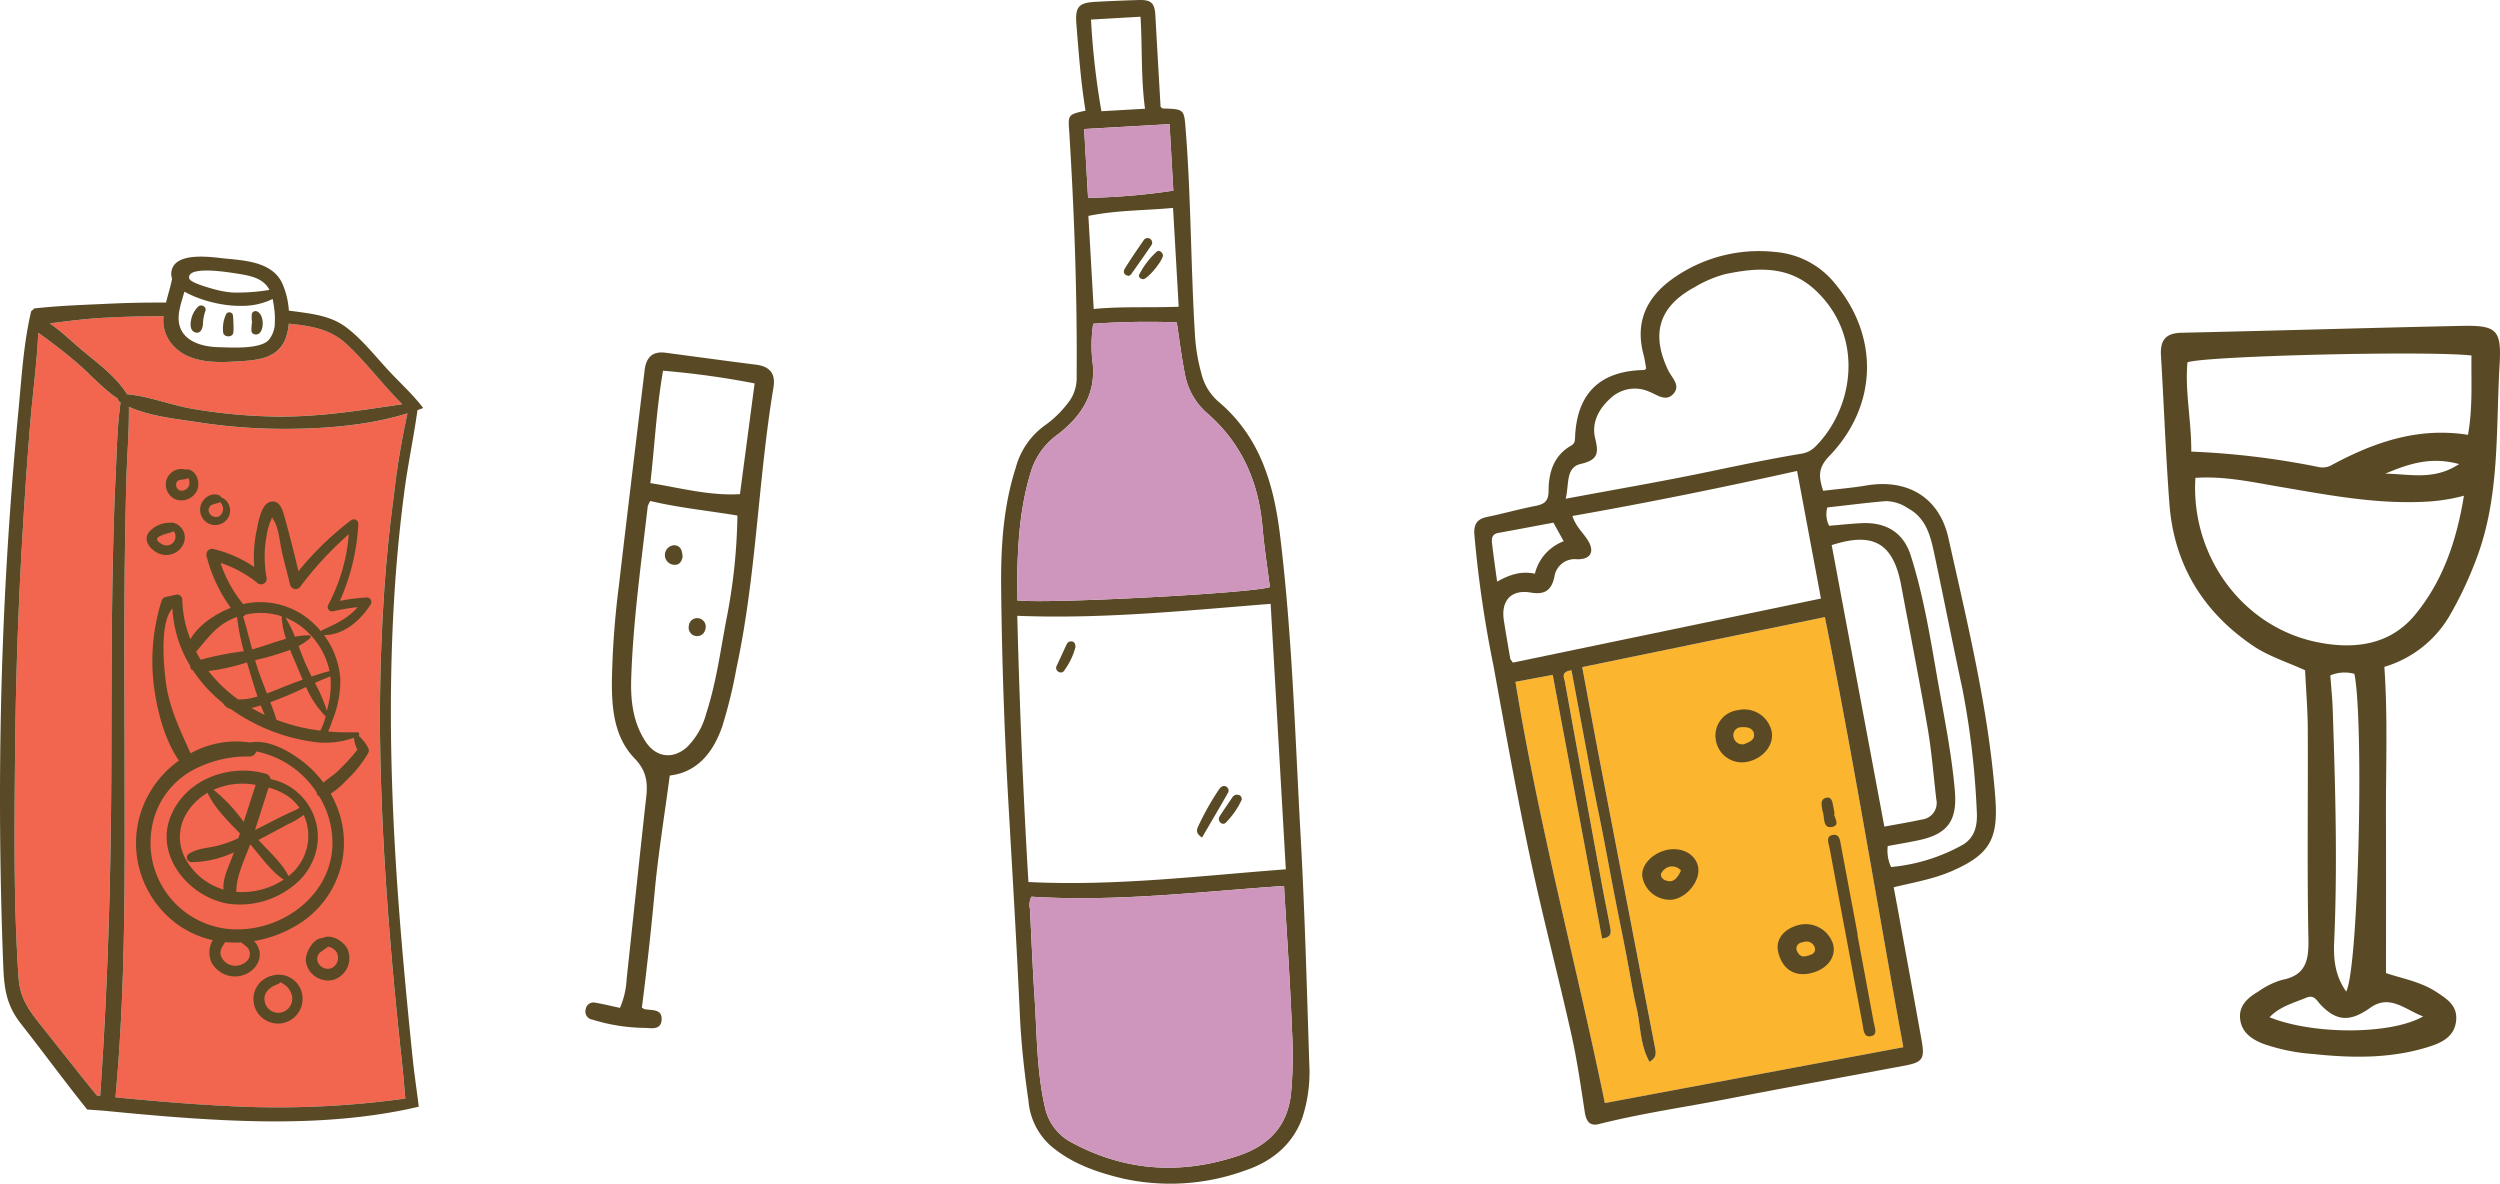 <?xml version="1.0" encoding="UTF-8"?> <svg xmlns="http://www.w3.org/2000/svg" width="416.352" height="197.17" viewBox="0 0 416.352 197.17"><g id="Raggruppa_425" data-name="Raggruppa 425" transform="translate(-750 -309.83)"><g id="Raggruppa_326" data-name="Raggruppa 326" transform="translate(-16249 -1098.236)"><g id="Raggruppa_322" data-name="Raggruppa 322" transform="translate(17096.5 1466.76)"><path id="Tracciato_994" data-name="Tracciato 994" d="M32.318,83.6c-.892,6.738-1.936,13.095-2.526,19.493s-1.306,12.8-2.115,19.154a1.857,1.857,0,0,0,.454.264c1.187.225,2.936-.09,2.831,1.75-.107,1.893-1.921,1.343-3.046,1.363a30.328,30.328,0,0,1-8.444-1.363,1.37,1.37,0,0,1-1.146-1.77,1.3,1.3,0,0,1,1.621-1.052c1.324.22,2.63.545,4.079.854a13.772,13.772,0,0,0,1.11-4.793c1.091-10.121,2.144-20.246,3.267-30.363.272-2.449-.005-4.384-1.939-6.386-3.33-3.446-3.807-8.1-3.785-12.7a143.6,143.6,0,0,1,1.15-15.925c1.394-12.009,2.862-24.008,4.3-36.013.247-2.07,1.24-3.225,3.47-2.928,5.045.67,10.088,1.361,15.137,2,2.28.289,3.227,1.529,2.856,3.762-2.581,15.533-2.849,31.369-6.171,46.811a80.284,80.284,0,0,1-2.376,9.71c-1.552,4.444-4.243,7.6-8.723,8.131M29.076,37.881a4.093,4.093,0,0,0-.428.9c-1.1,9.547-2.433,19.075-2.751,28.689-.122,3.665.307,7.325,2.423,10.522,1.743,2.634,4.588,2.96,6.913.83A12.258,12.258,0,0,0,38.38,73.3c1.659-5.08,2.362-10.371,3.348-15.588A95.363,95.363,0,0,0,43.584,40.3c-4.932-.82-9.8-1.3-14.508-2.424M44.007,36.74c.808-6.1,1.607-12.127,2.443-18.448A141.53,141.53,0,0,0,31.2,16.184c-1.114,6.381-1.4,12.537-2.115,18.714,5.085.816,9.838,2.131,14.922,1.842" transform="translate(-18.275 -13.136)" fill="#594a25"></path><path id="Tracciato_995" data-name="Tracciato 995" d="M31.628,40.287c-.183.833-.569,1.463-1.576,1.318a1.632,1.632,0,0,1,.233-3.245c1.1.1,1.254,1.013,1.343,1.927" transform="translate(-15.437 -6.25)" fill="#594a25"></path><path id="Tracciato_996" data-name="Tracciato 996" d="M33.446,47.913a1.428,1.428,0,0,1,1.113,1.837,1.4,1.4,0,1,1-2.755-.531,1.4,1.4,0,0,1,1.642-1.306" transform="translate(-14.588 -3.64)" fill="#594a25"></path></g><g id="Raggruppa_324" data-name="Raggruppa 324" transform="translate(17244.527 1449.919)"><path id="Tracciato_993" data-name="Tracciato 993" d="M106.649,47.85,66.243,56.18c1.02,5.449,1.985,10.722,3,15.986q4.545,23.676,9.117,47.345c.16.829.358,1.687-.915,2.4-1.571-2.8-1.464-5.972-2.14-8.909-.724-3.146-1.22-6.343-1.835-9.514-.6-3.094-1.24-6.181-1.841-9.276-.617-3.17-1.2-6.348-1.814-9.519-.6-3.094-1.246-6.18-1.846-9.274-.615-3.171-1.2-6.349-1.794-9.523q-.863-4.6-1.719-9.181c-1.854.237-1.208,1.271-1.081,1.973q3.036,16.8,6.13,33.59c.43,2.344.919,4.679,1.358,7.021.169.9.428,1.9-1.316,2.073-2.729-14.588-5.459-29.175-8.214-43.9L55.12,58.636c3.852,23.6,10.045,46.665,14.891,70.15l49.708-9.3c-4.388-23.855-8.234-47.662-13.069-71.635" transform="translate(-48.263 13.067)" fill="#fcb52e"></path><path id="Tracciato_997" data-name="Tracciato 997" d="M120.093,108.616c1.391,7.641,2.8,15.278,4.162,22.924.525,2.946.092,3.526-2.791,4.068-9.826,1.845-19.663,3.628-29.477,5.535-7.166,1.391-14.4,2.416-21.492,4.206-1.585.4-2.134-.531-2.362-2.01-.667-4.33-1.278-8.681-2.236-12.952-2.218-9.894-4.807-19.709-6.908-29.627-2.229-10.531-4.13-21.132-6.054-31.725a193.4,193.4,0,0,1-3.189-21.887c-.113-1.714.463-2.568,2.138-2.913,2.709-.558,5.376-1.313,8.089-1.843,1.511-.3,2.13-.826,2.136-2.544.011-3,.853-5.818,3.716-7.464.691-.4.671-.867.7-1.506.322-7.268,4.186-10.98,11.506-11.11.108,0,.213-.157.334-.252-.139-.741-.229-1.5-.426-2.236-1.446-5.36.367-9.488,4.746-12.653A24.787,24.787,0,0,1,99.906.117a14.23,14.23,0,0,1,10.056,5.445c7.227,8.788,6.927,20.224-1.159,28.6-1.957,2.025-1.64,3.582-.969,5.723,2.463-.3,4.831-.484,7.162-.881,6.89-1.171,12.2,1.982,13.707,8.761,3.189,14.321,6.7,28.588,7.81,43.3.514,6.815-.941,9.413-7.269,12.162-2.984,1.3-6.167,1.841-9.659,2.685.2,1.076.356,1.892.505,2.709m-11.972-47.7-40.406,8.33c1.02,5.449,1.985,10.722,3,15.986q4.545,23.676,9.117,47.345c.16.829.358,1.687-.915,2.4-1.571-2.8-1.464-5.972-2.14-8.909-.724-3.146-1.22-6.343-1.836-9.514-.6-3.095-1.239-6.181-1.841-9.276-.616-3.17-1.2-6.348-1.813-9.519-.6-3.094-1.246-6.18-1.846-9.274-.615-3.171-1.2-6.349-1.794-9.523q-.863-4.6-1.719-9.181c-1.855.237-1.208,1.271-1.081,1.973q3.036,16.8,6.13,33.59c.43,2.344.919,4.679,1.358,7.021.169.9.428,1.9-1.316,2.073-2.729-14.588-5.459-29.175-8.215-43.9L56.591,71.7c3.852,23.6,10.045,46.665,14.891,70.15l49.706-9.3C116.8,108.7,112.956,84.89,108.12,60.917M88.985,36.669c5.035-1.057,10.069-2.106,15.142-2.948a4.119,4.119,0,0,0,2.392-1.181c6.331-6.3,8.323-18.2.107-25.987-4.472-4.238-9.762-3.88-15.129-2.746a19.748,19.748,0,0,0-5.062,2.163c-5.944,3.194-7.33,7.758-4.393,13.874.588,1.223,2.146,2.5.819,3.924-1.271,1.357-2.694.1-4.015-.4a5.9,5.9,0,0,0-6.438,1.119c-1.992,1.8-3.193,4.089-2.522,6.764.606,2.414.387,3.512-2.416,4.157-2.554.587-1.92,3.4-2.511,5.8,8.374-1.567,16.232-2.906,24.027-4.542M107.469,57.83c-1.318-7.047-2.61-13.95-3.976-21.252-12.274,2.728-24.712,5.265-37.415,7.5.558,1.725,1.686,2.7,2.47,3.893,1.3,1.967.667,3.338-1.678,3.32a3.406,3.406,0,0,0-3.791,2.918c-.485,2.237-1.593,3.032-3.938,2.624-3.26-.568-4.994,1.348-4.48,4.64.331,2.126.7,4.246,1.067,6.367.023.132.159.244.443.658l51.3-10.67m16.814,36.8a2.772,2.772,0,0,0,2.395-3.358c-.465-3.964-.773-7.957-1.446-11.886-1.337-7.807-2.877-15.577-4.334-23.364-.056-.3-.108-.6-.172-.906-1.383-6.559-4.639-8.392-11.472-6.183,2.923,15.625,5.855,31.294,8.772,46.883,2.066-.387,4.173-.735,6.257-1.185m-5.132,7.91a30.034,30.034,0,0,0,11.95-3.711c2.153-1.3,2.453-3.512,2.314-5.668a137.89,137.89,0,0,0-2.395-20.322c-1.591-7.356-3.032-14.741-4.6-22.1-.652-3.064-1.286-6.223-4.458-7.942a6.741,6.741,0,0,0-3.669-1.192c-3.273.27-6.532.7-9.762,1.053a4.2,4.2,0,0,0,.3,3.054c1.861-.151,3.675-.36,5.495-.437,4.038-.172,6.9,1.6,8.1,5.4,2.12,6.668,3.232,13.6,4.427,20.458,1.078,6.19,2.363,12.36,2.908,18.652.42,4.85-1.024,7.19-5.84,8.257-1.719.381-3.462.657-5.328,1.007a6.394,6.394,0,0,0,.554,3.492M64.625,48.289c-.588-1.063-1.125-2.037-1.712-3.1-3.059.573-6.127,1.157-9.2,1.716-1.048.19-1.111.955-1.02,1.738.237,2.045.535,4.082.842,6.363,2.045-1.125,3.95-1.814,6.294-1.311a7.707,7.707,0,0,1,4.8-5.407" transform="translate(-49.733 0)" fill="#594a25"></path><path id="Tracciato_998" data-name="Tracciato 998" d="M100.951,92.948c-.918-4.906-1.827-9.815-2.763-14.719-.164-.862-.2-2.14-1.465-1.86-1.145.252-.6,1.386-.461,2.159Q99,93.253,101.776,107.971c.162.861.154,2.177,1.434,1.891,1.108-.247.572-1.405.43-2.18-.895-4.912-1.824-9.817-2.742-14.724l.053-.01" transform="translate(-37.096 20.844)" fill="#594a25"></path><path id="Tracciato_999" data-name="Tracciato 999" d="M84.994,60.049a4.686,4.686,0,0,1,5.637,3.46c.489,2.294-1.371,4.624-4.11,5.15a4.386,4.386,0,0,1-5.175-3.679,4.254,4.254,0,0,1,3.647-4.931m2.723,4.1c-.075-1.128-1.109-1.33-2.046-1.267a1.326,1.326,0,0,0-1.4,1.456,1.513,1.513,0,0,0,1.776,1.379c.727-.334,1.73-.6,1.666-1.568" transform="translate(-41.12 16.372)" fill="#594a25"></path><path id="Tracciato_1000" data-name="Tracciato 1000" d="M81.012,81.156c.434,2.229-1.766,5.064-4.237,5.458a4.658,4.658,0,0,1-5.036-3.729c-.341-1.948,1.659-4.1,4.25-4.582,2.428-.447,4.623.8,5.024,2.853m-5.921.747c-.6.609-.1,1.254.411,1.47,1.384.579,2.059-.349,2.654-1.6a1.941,1.941,0,0,0-3.066.132" transform="translate(-43.734 21.358)" fill="#594a25"></path><path id="Tracciato_1001" data-name="Tracciato 1001" d="M89.5,92.6c-.461-2.047.978-3.857,3.548-4.467a4.79,4.79,0,0,1,5.612,3.246c.554,2.176-1.052,4.216-3.8,4.829-2.7.6-4.718-.757-5.36-3.608m4.727.74c.707-.2,1.613-.4,1.386-1.4a1.435,1.435,0,0,0-1.807-.962c-.682.107-1.325.372-1.254,1.273.285.792.751,1.344,1.674,1.087" transform="translate(-38.897 24.035)" fill="#594a25"></path><path id="Tracciato_1002" data-name="Tracciato 1002" d="M97.315,74.044c-.146-.785-.213-1.244-.322-1.691s-.283-.926-.871-.885a.946.946,0,0,0-.946,1.077,5.476,5.476,0,0,0,.211,1.363c.286.954-.005,2.667,1.423,2.457,1.726-.252.22-1.754.5-2.322" transform="translate(-37.325 19.516)" fill="#594a25"></path></g><path id="Tracciato_1009" data-name="Tracciato 1009" d="M95.729,236.933c2.584.889,5.743,1.4,8.427,3.167,1.74,1.147,3.486,2.248,3.257,4.712-.239,2.578-2.186,3.622-4.256,4.3-6.368,2.08-12.929,2-19.482,1.307a32.458,32.458,0,0,1-8.287-1.672c-2.005-.769-3.711-1.9-3.954-4.2-.234-2.223,1.293-3.516,3.008-4.525a13.349,13.349,0,0,1,3.929-1.947c3.981-.756,4.509-3.18,4.438-6.78-.23-11.651-.051-23.309-.106-34.964-.015-3.265-.292-6.53-.449-9.828-2.966-1.363-6.059-2.32-8.626-4.052-8.337-5.627-13.2-13.523-13.966-23.641-.62-8.227-.913-16.476-1.409-24.712-.153-2.528.742-3.748,3.428-3.807,15.493-.339,30.984-.811,46.479-1.141,6.034-.127,6.838.581,6.486,6.536-.643,10.908.107,22.019-3.955,32.5a62.714,62.714,0,0,1-4.341,9.183,18.729,18.729,0,0,1-10.894,8.563c.591,8.427.234,16.88.266,25.333.032,8.469.008,16.937.008,25.673m12.977-79.505a30.392,30.392,0,0,1-6.61,1.007c-8.085.395-15.952-1.114-23.855-2.46-4.712-.8-9.43-1.856-14.252-1.519-.808,12.952,7.784,24.718,20.064,27.314,6.09,1.288,12.211.681,16.488-4.483,4.593-5.548,6.929-12.231,8.166-19.86m-45.411-7.346a133.327,133.327,0,0,1,21.173,2.561,3.178,3.178,0,0,0,1.947-.176c7.136-3.887,14.553-6.513,22.968-5.18.812-4.565.517-8.909.579-13.213-7.537-.831-44.4.076-47.3,1.137-.444,4.848.665,9.636.637,14.871m25.8,89.926c2.075-4.015,2.964-45.044,1.366-52.909a6.014,6.014,0,0,0-4.009.26c.136,1.9.337,3.787.4,5.684.425,12.859.813,25.716.243,38.585-.122,2.765.038,5.582,2,8.381m12.808,4.139c-3.025-1.153-5.56-3.745-8.788-1.449-3.274,2.33-5.561,2.36-8.276-.5-.689-.727-1.066-1.724-2.414-1.161-2.1.878-4.365,1.442-6.1,3.245,7.258,2.94,20.2,2.94,25.575-.131m-6.3-90.393c3.916.022,8.056,1.211,12.3-1.6-4.773-1.311-8.532.011-12.3,1.6" transform="translate(17300.637 1333.191)" fill="#594a25"></path><g id="Raggruppa_323" data-name="Raggruppa 323" transform="translate(16999 1450.805)"><path id="Tracciato_990" data-name="Tracciato 990" d="M15.758,115.178q4.854-.262,9.707-.251a6.079,6.079,0,0,0,1.164,4.365C29,122.475,33.27,122.708,36.9,122.5c3.23-.192,7.281-.152,8.782-3.58a8.793,8.793,0,0,0,.64-2.752c3.451.367,6.728.8,9.446,3.248,3.363,3.038,6.174,6.931,9.463,10.162-7.129,1.064-14.154,2.2-21.476,2.053a90.144,90.144,0,0,1-13.53-1.286c-3.469-.6-7.077-2.037-10.592-2.392-.081-.011-.169-.018-.256-.029a10.941,10.941,0,0,0-.675-1c-1.817-2.438-4.616-4.5-6.8-6.332-1.566-1.3-3.422-3.131-5.378-4.463,3.078-.4,6.163-.792,9.241-.948" transform="translate(1.78 -105.01)" fill="#f2664f"></path><path id="Tracciato_991" data-name="Tracciato 991" d="M12.671,240.47q-2.872-3.632-5.749-7.252c-2.294-2.886-4.1-4.947-4.354-8.759-.833-12.245-.693-24.647-.582-36.914q.157-18.455,1.245-36.891c.362-6.14.774-12.278,1.281-18.408.407-5.01,1.111-10.09,1.338-15.142.373.267.757.53,1.153.814q2.565,1.887,5.016,3.941c2.293,1.913,4.528,4.528,7.089,6.222a.713.713,0,0,0,.326.547,1.107,1.107,0,0,1,.127.075c-.587,4.149-.634,8.437-.838,12.592-.256,5.325-.39,10.658-.489,15.994-.192,10.475-.186,20.956-.209,31.431-.047,18.554-.577,36.984-1.863,55.457-.181-.018-.367-.041-.547-.059-.983-1.216-1.973-2.426-2.945-3.649" transform="translate(0.519 -104.415)" fill="#f2664f"></path><path id="Tracciato_992" data-name="Tracciato 992" d="M33.935,243.239c-5.762-.274-11.506-.751-17.249-1.3-.531-.047-1.06-.1-1.584-.151,1.711-18.28,1.548-36.821,1.525-55.13-.011-10.289-.081-20.579,0-30.868.041-5.33.145-10.662.267-15.992.1-4.3.489-8.677.448-13.007,3.474,1.584,7.985,2.025,11.563,2.578a93.2,93.2,0,0,0,13.036,1.082c7.136.081,14.829-.43,21.8-2.567a129.447,129.447,0,0,0-2.252,13.514Q60.508,148.675,59.96,156a315.177,315.177,0,0,0-.657,32.329c.3,10.837,1.035,21.662,2,32.457.465,5.22,1,10.429,1.565,15.637.192,1.822.337,3.689.507,5.563a154.411,154.411,0,0,1-29.436,1.251" transform="translate(4.123 -101.771)" fill="#f2664f"></path><path id="Tracciato_1010" data-name="Tracciato 1010" d="M21.659,147.229a3.142,3.142,0,0,0,3.759-2.014,2.546,2.546,0,0,0-1.926-3.282.57.57,0,0,0-.285.029,4.474,4.474,0,0,0-3.777,1.745c-.908,1.537.833,3.171,2.229,3.521m.1-3.2c.623-.285,1.333-.355,1.944-.652a1.479,1.479,0,0,1-1.921,2.166c-.233-.111-.844-.477-.856-.8-.011-.4.507-.57.833-.715" transform="translate(5.237 -97.637)" fill="#594a25"></path><path id="Tracciato_1011" data-name="Tracciato 1011" d="M23.341,139.992a2.88,2.88,0,0,0,3.579-1.566c.523-1.279-.087-3.212-1.594-3.45a.391.391,0,0,0-.28.057,2.622,2.622,0,0,0-3.155,1.455,2.684,2.684,0,0,0,1.45,3.5m.186-2.9c.2-.332.57-.36.926-.407a2.976,2.976,0,0,0,1.007-.244,1.783,1.783,0,0,1,.1,1.216,1.278,1.278,0,0,1-1.525.839.989.989,0,0,1-.512-1.4" transform="translate(5.924 -99.555)" fill="#594a25"></path><path id="Tracciato_1012" data-name="Tracciato 1012" d="M43.785,178.179a9.532,9.532,0,0,0-4.662-2.379,1.15,1.15,0,0,0-.8-.9c-6.227-1.775-13.63,1.03-15.97,7.392-2.415,6.564,3.422,13.292,9.841,14.27a14.2,14.2,0,0,0,10.668-2.985,10.483,10.483,0,0,0,4.085-7.269,9.875,9.875,0,0,0-1.408-5.995,9.317,9.317,0,0,0-1.758-2.13m-5-.965a10.188,10.188,0,0,1,3.409,1.56,8.219,8.219,0,0,1,1.729,1.792c-.279.157-.564.342-.785.435-2.107.908-4.138,2.02-6.192,3.05-.14.07-.279.145-.425.215Zm-2.154-.466q-1,3.09-2,6.169a26.657,26.657,0,0,0-5.022-5.355,11.93,11.93,0,0,1,7.024-.815M32.9,188.265c-.5,1.543-1.856,4.022-1.623,5.925a10.676,10.676,0,0,1-6.244-4.959,7.534,7.534,0,0,1,.1-7.752,9.8,9.8,0,0,1,3.515-3.422.664.664,0,0,0,.047.181c1.159,2.421,3.329,4.569,5.314,6.6-.088.262-.176.525-.257.787a19.379,19.379,0,0,1-3.486,1.263c-1.635.4-3.282.412-4.731,1.32a.745.745,0,0,0-.309.92.735.735,0,0,0,.687.489,16.747,16.747,0,0,0,7.082-1.641c-.034.093-.064.191-.093.284m.507,6.314c-.076-2.461,1.4-5.482,2.316-7.915,1.67,1.887,3.388,4.447,5.575,5.879a12.748,12.748,0,0,1-7.891,2.036m11.93-8.386a8.541,8.541,0,0,1-3.236,5.751c-1.116-2.241-3.341-4.173-5.011-6.013,1.6-.838,3.189-1.687,4.779-2.554a13.6,13.6,0,0,0,2.752-1.618,8.243,8.243,0,0,1,.715,4.434" transform="translate(5.952 -88.776)" fill="#594a25"></path><path id="Tracciato_1013" data-name="Tracciato 1013" d="M25.709,118.011c.914.285,1.251-.715,1.281-1.42a7.072,7.072,0,0,1,.412-2.166c.251-.693-.727-1.193-1.211-.7a4.166,4.166,0,0,0-1.157,2.107c-.158.738-.239,1.891.675,2.182" transform="translate(6.809 -105.392)" fill="#594a25"></path><path id="Tracciato_1014" data-name="Tracciato 1014" d="M30.94,141.968a2.4,2.4,0,0,0-.116-2.281,2.229,2.229,0,0,0-1.136-.96c-.215-.5-1.134-.559-1.6-.425a2.593,2.593,0,0,0-1.356,4.1,2.516,2.516,0,0,0,4.208-.437m-3.108-1.74c.373-.466,1.222-.373,1.647-.716a1.49,1.49,0,0,1-.011,2.286c-1.013.717-2.444-.546-1.636-1.571" transform="translate(7.147 -98.643)" fill="#594a25"></path><path id="Tracciato_1015" data-name="Tracciato 1015" d="M56.25,155.151a32.456,32.456,0,0,0-4.516.572,35.508,35.508,0,0,0,3.078-12.834.757.757,0,0,0-1.134-.652,51.363,51.363,0,0,0-8.84,8.539c-.7-2.956-1.437-5.913-2.252-8.84-.321-1.141-.815-3.178-2.467-2.7-1.548.448-1.957,3.474-2.242,4.773a20.893,20.893,0,0,0-.395,6.064,21.347,21.347,0,0,0-6.78-2.992.959.959,0,0,0-1.164,1.165,24.972,24.972,0,0,0,4.038,8.635c-2.514.973-5.371,2.824-6.727,5.232a19.079,19.079,0,0,1-1.356-6.617.839.839,0,0,0-1.054-.8c-.593.126-1.181.255-1.768.393a.882.882,0,0,0-.629.63,33.446,33.446,0,0,0-1.229,14.484c.547,3.969,1.747,8.672,4.126,12.117a17.155,17.155,0,0,0-6.308,8.5,16.746,16.746,0,0,0,5.994,18.728,15.948,15.948,0,0,0,5.948,2.677,4.118,4.118,0,0,0-.279,3.556,4.425,4.425,0,0,0,4.912,2.391c1.857-.39,3.515-2.118,3.148-4.108a3.649,3.649,0,0,0-.9-1.688,20.374,20.374,0,0,0,8.055-3.241,15.958,15.958,0,0,0,5.813-18.966,18.21,18.21,0,0,0-1.111-2.334,13.947,13.947,0,0,0,2.578-2.182,20.315,20.315,0,0,0,3.655-4.569.862.862,0,0,0,0-.878,6.564,6.564,0,0,0-1.582-2.014.348.348,0,0,0-.222-.6,39.422,39.422,0,0,1-4.853-.117,17.841,17.841,0,0,0,.709-1.85,17.367,17.367,0,0,0,1.315-6.909,10.364,10.364,0,0,0-.145-1.268,13.745,13.745,0,0,0-2.578-6.028c3.329.01,6.134-2.474,7.8-5.152a.744.744,0,0,0-.64-1.111m-14.205,3.125a13.726,13.726,0,0,0,.733,3.754c-1.915.523-3.829,1.286-5.64,1.763-.5-1.822-.943-3.665-1.514-5.459a1.2,1.2,0,0,0,.362-.313,11.368,11.368,0,0,1,6.059.255m2.409,7.978c.355.839.71,1.706,1.095,2.578-.885.326-1.776.665-2.666,1.007s-2.043.844-3.282,1.292c-.559-1.431-1.129-2.863-1.6-4.312-.129-.407-.256-.815-.373-1.227a47.3,47.3,0,0,0,5.826-1.712c.326.815.67,1.607,1,2.374M29.864,167.4a33.864,33.864,0,0,0,6.407-1.432c.122.407.244.821.367,1.229.43,1.444.872,2.956,1.385,4.446a10.582,10.582,0,0,1-3.207.5,23.171,23.171,0,0,1-4.952-4.737m8.7,5.726c.209.536.43,1.066.663,1.577-.74-.349-1.472-.727-2.188-1.141.536-.134,1.054-.292,1.525-.437M34.619,158.4a35.027,35.027,0,0,0,1.134,5.7,51.6,51.6,0,0,0-7.188,1.421c-.272-.435-.53-.877-.768-1.338,2.089-2.392,3.526-4.631,6.821-5.786m2.135,56.034c.065,1.209-1.216,2.024-2.3,2.053a2.541,2.541,0,0,1-2.55-1.734c-.215-.908.309-1.512.74-2.206a16.332,16.332,0,0,0,2.677.059c.6.541,1.379.833,1.431,1.828m13.729-17.565c-.57,8.573-9.277,14.376-17.518,13.473-.174-.018-.349-.041-.523-.07A14.421,14.421,0,0,1,20.412,193.6a13.424,13.424,0,0,1,6.727-9.626,19.175,19.175,0,0,1,9.585-2.334,1.136,1.136,0,0,0,1.083-.844,15.684,15.684,0,0,1,10.056,6.8.682.682,0,0,0,.419.658,14.834,14.834,0,0,1,2.2,8.612m3.608-18.355a5.084,5.084,0,0,0,.577,2,36.393,36.393,0,0,1-3.363,3.655c-.705.645-1.584,1.175-2.3,1.827a17.975,17.975,0,0,0-3.591-3.631c-2.241-1.7-5.656-3.632-8.612-3.049a15.58,15.58,0,0,0-9.929,1.8c-1.763-3.986-3.6-7.6-4.144-12.117-.314-2.554-1.007-9.654,1.124-12.015a20.5,20.5,0,0,0,2.985,9.619.584.584,0,0,0,.419.673,24.087,24.087,0,0,0,5.022,5.488,2.137,2.137,0,0,0,1.3.984h.011A31.143,31.143,0,0,0,47.8,179.262a14.194,14.194,0,0,0,6.29-.745m-12.9-2.985c-.3-.983-.657-1.961-1.03-2.933a61.108,61.108,0,0,0,5.941-2.531,16.958,16.958,0,0,0,3.1,4.726.264.264,0,0,0,.181.087,9.29,9.29,0,0,1-.9,2.451,31.393,31.393,0,0,1-7.292-1.8m8.537-2.118c-.046.192-.093.4-.139.611a27.412,27.412,0,0,0-2-4.644c.849-.384,1.7-.751,2.572-1.082a14.214,14.214,0,0,1-.437,5.115m.285-6.059c.006.018.006.041.013.059-1.013.262-2,.565-2.98.9-.308-.6-.6-1.211-.878-1.815-.466-1.036-.88-2.141-1.3-3.258a9.38,9.38,0,0,0,1.961-1.352.261.261,0,0,0-.18-.435,11.273,11.273,0,0,0-2.387.238,21.113,21.113,0,0,0-1.577-3.184,11.5,11.5,0,0,1,1.642.821,12.026,12.026,0,0,1,2.589,2.131,12.555,12.555,0,0,1,3.1,5.9M48.8,160.6a.312.312,0,0,0-.192.2,14.535,14.535,0,0,0-2.334-2.247,12.884,12.884,0,0,0-10.644-2.3A21.589,21.589,0,0,1,31.86,149.4a19.3,19.3,0,0,1,6.122,3.319.936.936,0,0,0,1.548-.9,18.982,18.982,0,0,1-.006-6.836,10.243,10.243,0,0,1,.611-2.376c.43-.895.14-1.058.67-.173.8,1.33.96,3.833,1.327,5.336.437,1.776.891,3.549,1.344,5.325a.947.947,0,0,0,1.706.22,56.364,56.364,0,0,1,8.048-8.694A30.059,30.059,0,0,1,49.8,156.384a.738.738,0,0,0,.821,1.072,32.984,32.984,0,0,1,4.085-.693c-1.577,1.85-3.58,2.759-5.907,3.835" transform="translate(4.861 -98.39)" fill="#594a25"></path><path id="Tracciato_1016" data-name="Tracciato 1016" d="M30.9,117.8a9.374,9.374,0,0,0,.006-1.512,10.815,10.815,0,0,0-.088-1.432.615.615,0,0,0-1.111-.145,5.551,5.551,0,0,0-.5,3.09c.129.826,1.572.844,1.688,0" transform="translate(7.964 -105.149)" fill="#594a25"></path><path id="Tracciato_1017" data-name="Tracciato 1017" d="M32.894,117.587c.1.629.937.722,1.338.355.821-.763.722-3.062-.342-3.6a.635.635,0,0,0-.92.372,5.2,5.2,0,0,0,.029,1.4,7.753,7.753,0,0,0-.1,1.467" transform="translate(8.976 -105.19)" fill="#594a25"></path><path id="Tracciato_1018" data-name="Tracciato 1018" d="M36.512,201.16a.276.276,0,0,0-.093.041,3.987,3.987,0,0,0-3.248,4.3,4.092,4.092,0,1,0,8.113-1.041,3.96,3.96,0,0,0-4.773-3.3m1.141,6.233a2.323,2.323,0,0,1-2.659-2.136c-.1-1.4,1.059-2.194,2.229-2.619a.775.775,0,0,0,.383-.3,3.188,3.188,0,0,1,1.962,2.194,2.375,2.375,0,0,1-1.915,2.858" transform="translate(9.054 -81.481)" fill="#594a25"></path><path id="Tracciato_1019" data-name="Tracciato 1019" d="M42.817,196.325c-1.582-.023-2.974,2.514-2.8,3.94a3.739,3.739,0,0,0,4.661,3,3.79,3.79,0,0,0,2.247-5.162c-.647-1.263-2.747-2.544-4.11-1.776m1.473,5.017a1.8,1.8,0,0,1-2.374-1.356c-.145-1.269,1.059-1.554,1.793-2.229a2.2,2.2,0,0,1,1.437.937,1.923,1.923,0,0,1-.856,2.648" transform="translate(10.925 -82.844)" fill="#594a25"></path><path id="Tracciato_1020" data-name="Tracciato 1020" d="M68.729,240.679q-.812-7.822-1.512-15.644c-.932-10.429-1.654-20.875-1.955-31.34-.309-10.4-.2-20.829.482-31.216q.54-8.269,1.63-16.494c.541-4.067,1.39-8.118,1.99-12.186.059-.367.111-.733.163-1.1.321-.117.64-.228.955-.35-.25-.331-.518-.663-.792-.989,0-.017.006-.034.006-.052a.121.121,0,0,1-.047.006c-.3-.355-.611-.71-.931-1.059-1.245-1.344-2.573-2.625-3.789-3.917-2.351-2.5-4.6-5.446-7.374-7.5-2.363-1.747-5.226-2.141-8.06-2.526-.466-.064-.926-.122-1.391-.181a13.164,13.164,0,0,0-1.129-4.615c-1.675-3.474-6.087-3.736-9.486-4.062-2.125-.209-8.374-1.263-8.94,2.166a2.4,2.4,0,0,0,.111,1.187c-.25,1.328-.686,2.661-1.012,3.981-3.184-.018-6.373.041-9.551.192-4.015.192-8.3.314-12.489.8a1.133,1.133,0,0,1-.07.2.58.58,0,0,0-.4.443c-.018.087-.036.174-.052.267-.134.582-.256,1.17-.367,1.758-.018.081-.029.168-.047.256-.844,4.591-1.152,9.346-1.589,13.967Q2.288,141,1.692,149.349C.248,169.485-.241,189.7.108,209.886q.132,7.49.419,14.992c.151,4.038.448,6.831,3.01,10.085,2.922,3.724,5.79,7.577,8.735,11.371.745.955,1.491,1.9,2.247,2.847.67.052,1.333.093,1.985.139.517.041,1.035.081,1.535.129.07.011.146.018.216.023l.727.07c5.977.577,11.966,1.1,17.966,1.385,10.214.5,20.66.308,30.717-1.758.693-.145,1.384-.3,2.076-.46-.069-.553-.139-1.105-.209-1.664-.285-2.141-.588-4.278-.8-6.367M39.281,109.933c2.438.367,4.551.761,5.6,2.746a32.617,32.617,0,0,1-6.186.437,16.7,16.7,0,0,1-3.295-.623c-.558-.163-3.759-1.018-3.893-1.74-.419-2.223,6.914-.948,7.77-.82m-8.567,3.038a18.253,18.253,0,0,0,4.108,1.63,19.326,19.326,0,0,0,2.224.489,18.223,18.223,0,0,0,3.439.244,11.38,11.38,0,0,0,4.924-1.147.165.165,0,0,0,.011.059c.093.466.186,1.012.261,1.6a12.671,12.671,0,0,1,.094,2.216,4.521,4.521,0,0,1-1.066,3.01c-1.514,1.53-6.32,1.2-8.438,1.141-3.318-.1-6.71-1.432-6.507-5.128a4.039,4.039,0,0,1,.041-.523,13.365,13.365,0,0,1,.372-1.734c.169-.624.362-1.235.536-1.851m-13.176,4.336q4.854-.264,9.707-.251a6.074,6.074,0,0,0,1.165,4.365c2.374,3.183,6.64,3.416,10.266,3.206,3.23-.192,7.279-.152,8.782-3.579a8.873,8.873,0,0,0,.64-2.752c3.45.367,6.727.8,9.445,3.246,3.363,3.039,6.174,6.932,9.463,10.162-7.129,1.066-14.154,2.2-21.474,2.055A90.158,90.158,0,0,1,32,132.471c-3.468-.6-7.077-2.036-10.592-2.391-.081-.011-.168-.018-.256-.029a11.136,11.136,0,0,0-.675-1c-1.815-2.438-4.615-4.5-6.8-6.331-1.566-1.3-3.422-3.132-5.378-4.463,3.078-.4,6.163-.792,9.241-.948M13.192,243.193q-2.872-3.632-5.751-7.251c-2.293-2.887-4.1-4.947-4.353-8.759-.833-12.245-.693-24.647-.582-36.914q.157-18.455,1.245-36.891c.36-6.14.774-12.28,1.279-18.408.409-5.011,1.113-10.092,1.339-15.143.372.267.756.53,1.152.815q2.567,1.885,5.017,3.94c2.293,1.915,4.527,4.527,7.089,6.222a.7.7,0,0,0,.326.546c.039.023.087.047.127.076-.588,4.149-.634,8.438-.838,12.593-.256,5.325-.391,10.656-.489,15.993-.192,10.476-.187,20.957-.21,31.432C18.5,210,17.97,228.428,16.682,246.9c-.18-.018-.367-.041-.546-.059-.984-1.216-1.973-2.426-2.945-3.649M38.059,248.6c-5.762-.274-11.506-.751-17.249-1.3-.531-.047-1.06-.1-1.584-.151,1.711-18.28,1.548-36.821,1.525-55.13-.011-10.289-.081-20.579,0-30.868.041-5.33.145-10.662.267-15.992.1-4.3.489-8.677.448-13.007,3.474,1.584,7.985,2.025,11.563,2.578a93.2,93.2,0,0,0,13.036,1.082c7.136.081,14.829-.43,21.8-2.567a129.442,129.442,0,0,0-2.252,13.514q-.978,7.281-1.525,14.607a315.177,315.177,0,0,0-.657,32.329c.3,10.836,1.035,21.662,2,32.457.465,5.22,1,10.429,1.565,15.637.192,1.822.337,3.689.507,5.563A154.413,154.413,0,0,1,38.059,248.6" transform="translate(0 -107.137)" fill="#594a25"></path></g><g id="Raggruppa_325" data-name="Raggruppa 325" transform="translate(17165.723 1408.066)"><path id="Tracciato_1003" data-name="Tracciato 1003" d="M129.16,46.644c-.794-4.855-1.136-9.612-1.519-14.363-.24-2.988.368-3.626,3.32-3.779,2.352-.121,4.7-.224,7.059-.291,2.1-.06,2.661.522,2.775,2.6.275,5.087.576,10.173.864,15.205.183.123.286.252.392.256,3.581.11,3.52.113,3.795,3.622.895,11.418.84,22.877,1.549,34.3a30.591,30.591,0,0,0,1.048,6.169,8.955,8.955,0,0,0,2.764,4.656c6.956,5.834,9.288,13.67,10.346,22.322,2.028,16.581,2.5,33.257,3.418,49.9.7,12.668,1.043,25.356,1.449,38.039a24.69,24.69,0,0,1-1.161,9.1c-1.6,4.439-5.046,7.255-9.467,8.743a36.528,36.528,0,0,1-20.477,1.344c-4.367-1.052-8.648-2.53-12.146-5.612a11.257,11.257,0,0,1-3.507-7.252c-.685-4.787-1.224-9.583-1.442-14.429-.53-11.764-1.236-23.52-1.906-35.278q-1.02-17.927-1.209-35.88c-.062-6.736.354-13.462,2.446-19.96a12.69,12.69,0,0,1,4.951-7.085,17.7,17.7,0,0,0,3.768-3.7,6.575,6.575,0,0,0,1.41-4.346c.1-13.215-.36-26.412-1.161-39.6-.024-.392-.038-.785-.069-1.175-.222-2.846-.223-2.846,2.711-3.518M117.79,130.761c.387,14.966.977,29.611,1.859,44.338,14.5.72,28.582-1.043,42.866-2.115-.838-14.656-1.675-29.3-2.529-44.213-14.095,1.118-27.985,2.56-42.2,1.99m44.432,44.99c-14.023.964-28.05,2.689-42.071,1.79a3.163,3.163,0,0,0-.238,2.1c.24,4.9.442,9.8.763,14.7.4,6.122.348,12.286,1.739,18.322a8.612,8.612,0,0,0,4.521,5.857c8.9,4.789,18.21,5.342,27.707,2.154,4.837-1.625,8.1-4.731,8.731-10.224a70.075,70.075,0,0,0,.177-10.567c-.288-7.9-.851-15.788-1.329-24.133M130.439,82.125a23.765,23.765,0,0,0-.125,6.276c.684,5.3-1.8,9.067-5.716,12.116a11.941,11.941,0,0,0-4.4,5.827c-2.3,7.127-2.42,14.474-2.445,21.831,4.06.666,39.211-1.161,42.107-2.2-.41-3.272-.934-6.56-1.216-9.868-.649-7.623-3.46-14.128-9.354-19.194a11.337,11.337,0,0,1-3.615-6.593c-.542-2.745-.874-5.529-1.318-8.424a130.81,130.81,0,0,0-13.922.228m14.239-2.832c-.321-5.608-.627-10.984-.941-16.46-4.614.443-9.317.354-14.1,1.333.3,5.17.585,10.231.886,15.5,4.546-.446,9.107-.188,14.154-.373m-15.09-18.134a108.449,108.449,0,0,0,14.2-1.2c-.217-3.786-.424-7.408-.633-11.075l-14.224.813c.218,3.818.43,7.516.655,11.459m9.486-14.84c-.693-5.112-.436-10.2-.75-15.322l-8.245.472a127.787,127.787,0,0,0,1.732,15.266l7.263-.415" transform="translate(-115.097 -28.207)" fill="#594a25"></path><path id="Tracciato_1004" data-name="Tracciato 1004" d="M147.66,164.084c-1-.656-.936-1.2-.673-1.784a45.112,45.112,0,0,1,3.44-6.144c.3-.451.708-.858,1.295-.541a.76.76,0,0,1,.244,1.052c-1.4,2.461-2.839,4.9-4.306,7.418" transform="translate(-114.198 -24.598)" fill="#594a25"></path><path id="Tracciato_1005" data-name="Tracciato 1005" d="M154.187,157.722a13.684,13.684,0,0,1-2.718,3.892.624.624,0,0,1-.878-.1.809.809,0,0,1-.044-1.078c.665-1.041,1.372-2.054,2.06-3.08a.915.915,0,0,1,1.008-.422c.348.073.55.313.573.792" transform="translate(-114.098 -24.559)" fill="#594a25"></path><path id="Tracciato_1006" data-name="Tracciato 1006" d="M127.241,133a11.759,11.759,0,0,1-1.949,4.031.656.656,0,0,1-.892.1.713.713,0,0,1-.287-1c.56-1.172,1.079-2.364,1.64-3.535a.8.8,0,0,1,.955-.493c.385.088.479.393.532.9" transform="translate(-114.846 -25.263)" fill="#594a25"></path><path id="Tracciato_1007" data-name="Tracciato 1007" d="M135.818,73.06c-.775-.094-1.043-.617-.674-1.22.981-1.6,2.054-3.152,3.125-4.7a.766.766,0,0,1,1.336.749c-1.115,1.669-2.285,3.3-3.445,4.94-.07.1-.213.145-.342.228" transform="translate(-114.534 -27.114)" fill="#594a25"></path><path id="Tracciato_1008" data-name="Tracciato 1008" d="M138.117,73.549c-.483-.036-.819-.409-.648-.765a13.418,13.418,0,0,1,2.9-3.8c.344-.332.886-.029,1.043.5.213.72-2.541,4.095-3.294,4.065" transform="translate(-114.465 -27.055)" fill="#594a25"></path><path id="Tracciato_1021" data-name="Tracciato 1021" d="M162.091,171.684c-14.023.963-28.05,2.689-42.071,1.79a3.159,3.159,0,0,0-.238,2.1c.24,4.9.442,9.8.763,14.7.4,6.122.348,12.285,1.739,18.321a8.612,8.612,0,0,0,4.521,5.857c8.9,4.79,18.21,5.343,27.707,2.154,4.837-1.624,8.1-4.73,8.731-10.224a70.076,70.076,0,0,0,.177-10.567c-.288-7.9-.851-15.788-1.329-24.132" transform="translate(-114.968 -24.14)" fill="#cf96bd"></path><path id="Tracciato_1022" data-name="Tracciato 1022" d="M130.366,80.646a23.774,23.774,0,0,0-.125,6.277c.685,5.3-1.8,9.067-5.716,12.115a11.946,11.946,0,0,0-4.4,5.827c-2.3,7.129-2.42,14.474-2.445,21.831,4.06.667,39.211-1.161,42.107-2.2-.41-3.271-.934-6.559-1.215-9.867-.649-7.623-3.46-14.13-9.354-19.194a11.342,11.342,0,0,1-3.615-6.594c-.542-2.744-.874-5.529-1.318-8.423a130.8,130.8,0,0,0-13.922.227" transform="translate(-115.025 -26.729)" fill="#cf96bd"></path><path id="Tracciato_1023" data-name="Tracciato 1023" d="M129.207,60.589a108.451,108.451,0,0,0,14.2-1.2c-.217-3.786-.424-7.408-.633-11.075l-14.224.813c.219,3.818.43,7.516.656,11.459" transform="translate(-114.716 -27.637)" fill="#cf96bd"></path></g></g></g></svg> 